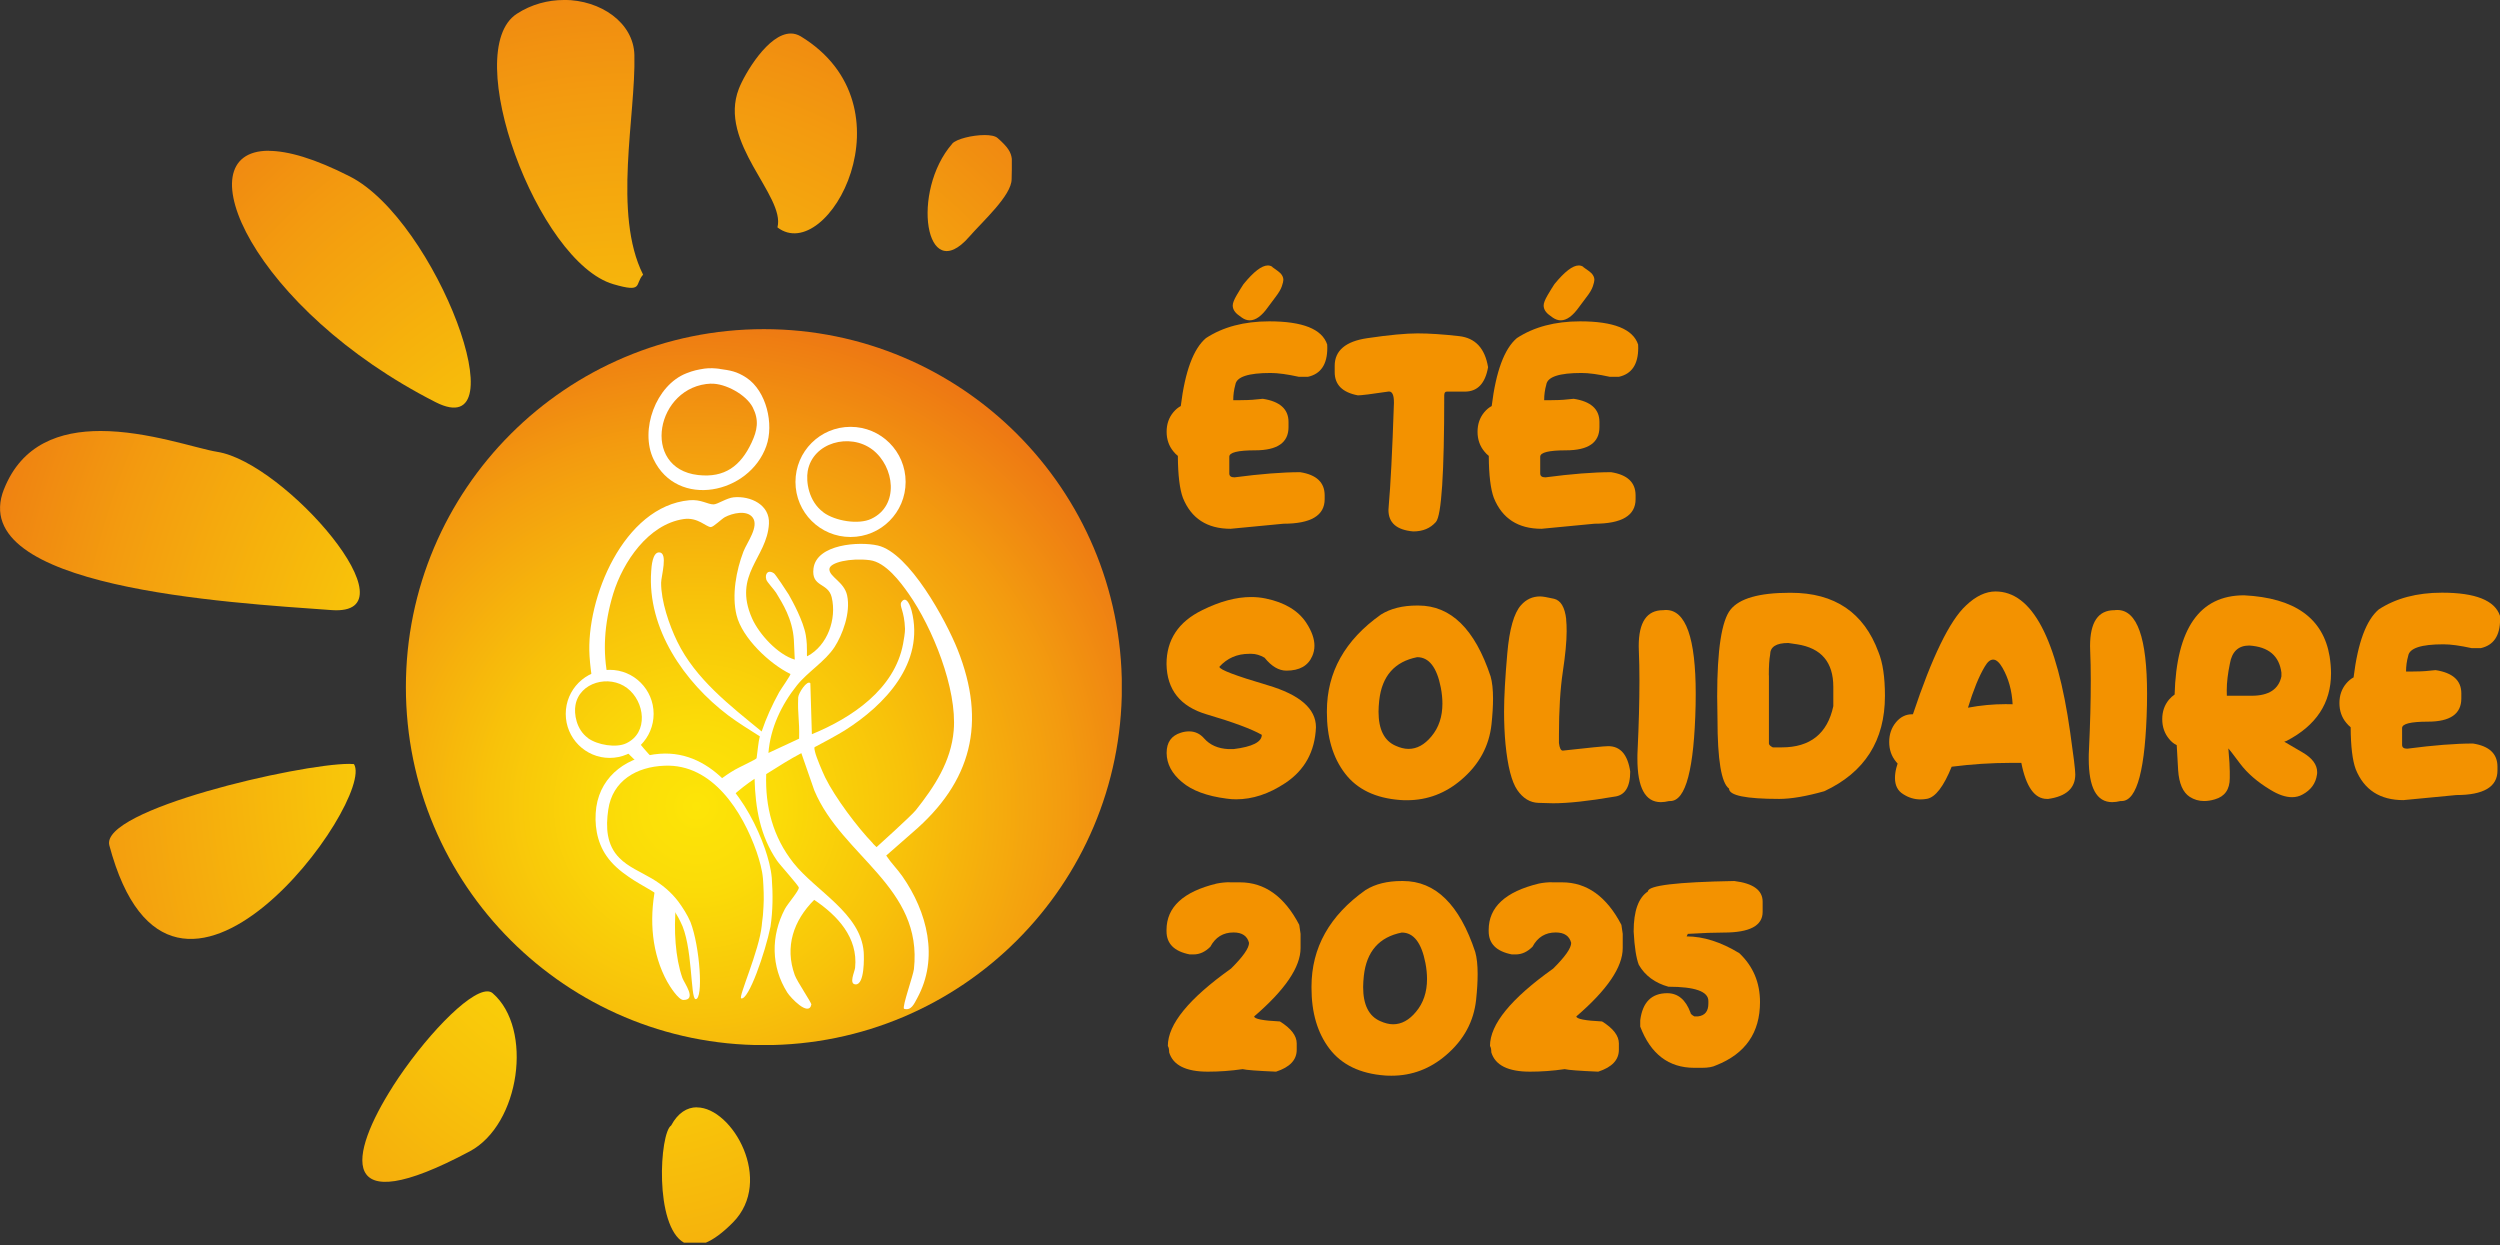 <svg xmlns="http://www.w3.org/2000/svg" xmlns:xlink="http://www.w3.org/1999/xlink" id="Calque_2" viewBox="0 0 246.93 122.99"><rect x="0" y="0" width="246.93" height="122.99" fill="#333333" stroke="none"/><defs><style>.cls-1{fill:url(#Dégradé_sans_nom_2-2);}.cls-2{fill:#fff;}.cls-3{fill:none;}.cls-4{fill:url(#Dégradé_sans_nom_2);}.cls-5{clip-path:url(#clippath-1);}.cls-6{fill:#f39200;}.cls-7{clip-path:url(#clippath-3);}.cls-8{clip-path:url(#clippath-2);}.cls-9{clip-path:url(#clippath);}</style><clipPath id="clippath"><path class="cls-3" d="M40.09,67.87c0,19.53,15.83,35.36,35.36,35.36s35.36-15.83,35.36-35.36-15.83-35.36-35.36-35.36-35.36,15.83-35.36,35.36"></path></clipPath><radialGradient id="D&#xE9;grad&#xE9;_sans_nom_2" cx="0" cy="122.99" fx="0" fy="122.99" r="1" gradientTransform="translate(68.78 8124.42) scale(65.41 -65.41)" gradientUnits="userSpaceOnUse"><stop offset="0" stop-color="#fde507"></stop><stop offset=".12" stop-color="#fbdc08"></stop><stop offset=".31" stop-color="#f8c30a"></stop><stop offset=".56" stop-color="#f39b0f"></stop><stop offset=".84" stop-color="#eb6515"></stop><stop offset="1" stop-color="#e7431a"></stop></radialGradient><clipPath id="clippath-1"><rect class="cls-3" width="246.93" height="122.99"></rect></clipPath><clipPath id="clippath-2"><path class="cls-3" d="M68.83,109.37c-.95,0-1.86.53-2.54,1.8-1.13.73-1.69,9.93,1.28,11.58h2.13c.77-.32,1.66-.96,2.69-2,4.08-4.12-.05-11.37-3.56-11.37h0M38.79,107.33c-4.3,6.73-5.66,13.47,7.61,6.39,4.97-2.65,6.29-12.13,2.26-15.62-.14-.12-.32-.18-.53-.18-1.89,0-6.33,4.7-9.34,9.4M10.8,83.5c6.24,23.38,26.37-4.56,24.16-8.03-.14-.01-.29-.02-.47-.02-4.95,0-24.62,4.53-23.69,8.05M.39,48.32c-3.85,9.75,22.11,11.2,32.36,11.94,8.53.62-4.6-14.58-11.29-15.63-2.02-.32-6.88-2.06-11.53-2.06-3.96,0-7.77,1.27-9.54,5.76M26.54,14.89c-8.57,0-1.5,15.68,16.48,24.83,8.37,4.26.08-17.94-8.46-22.29-3.47-1.77-6.13-2.53-8.02-2.53h0M94.06,14.19c-4.11,4.7-2.67,14.17,1.66,9.21,1.33-1.53,4.2-4.09,4.2-5.7,0-.37.01-.68.02-.96v-1.04c-.07-.66-.38-1.17-1.41-2.07-.24-.21-.72-.29-1.28-.29-1.21,0-2.8.39-3.2.85M72.98,8.76c-2.09,5.36,4.62,10.58,3.81,13.7,4.97,3.82,13.6-11.99,2.3-18.87-.32-.19-.65-.28-.98-.28-2.23,0-4.55,3.97-5.13,5.45M55.69,0c-1.56,0-3.19.42-4.64,1.36-5.67,3.68,2.05,24.53,9.53,26.71,3.01.88,2.08,0,2.94-.94-3.01-6.01-.71-15.71-.86-21.7-.08-3.2-3.34-5.43-6.94-5.44h-.04Z"></path></clipPath><radialGradient id="D&#xE9;grad&#xE9;_sans_nom_2-2" gradientTransform="translate(61.98 14508.15) scale(95.49 -117.35)" xlink:href="#D&#xE9;grad&#xE9;_sans_nom_2"></radialGradient><clipPath id="clippath-3"><rect class="cls-3" width="246.93" height="122.99"></rect></clipPath></defs><g id="Calque_1-2"><path class="cls-6" d="M125.66,26.37l.54.39c.37.26.56.56.56.89,0,.12-.05.33-.15.63-.1.3-.32.66-.64,1.08-.32.42-.56.74-.71.95-.62.89-1.23,1.33-1.82,1.33-.27,0-.53-.09-.78-.27l-.27-.2c-.42-.29-.63-.62-.63-1,0-.23.13-.57.4-1.03.27-.46.49-.81.66-1.07,1.01-1.24,1.81-1.85,2.41-1.85.17,0,.32.05.45.14M116.63,40.09c.42-3.42,1.25-5.65,2.49-6.7,1.69-1.1,3.77-1.65,6.24-1.65,3.31,0,5.22.76,5.73,2.29,0,.11.01.22.01.33,0,1.63-.64,2.58-1.92,2.86h-.88c-1.14-.25-2.07-.38-2.8-.38-2.2,0-3.36.38-3.48,1.15-.14.5-.21,1.01-.21,1.54h.5s.51-.01.51-.01c.53,0,1.17-.04,1.91-.13,1.69.26,2.54,1.02,2.54,2.29v.51c0,1.53-1.1,2.29-3.3,2.29-1.7,0-2.55.21-2.55.63v1.66c0,.25.17.38.51.38,2.59-.34,4.75-.51,6.49-.51,1.61.25,2.42,1.01,2.42,2.29v.38c0,1.61-1.36,2.42-4.07,2.42l-5.22.5c-2.32,0-3.89-1.02-4.71-3.05-.32-.86-.49-2.24-.5-4.15-.15-.12-.3-.26-.44-.44-.44-.53-.67-1.18-.67-1.94s.22-1.4.67-1.94c.23-.27.47-.47.74-.61"></path><path class="cls-6" d="M140.01,32.93c1.14,0,2.51.09,4.11.27,1.6.18,2.55,1.2,2.86,3.07-.28,1.61-1.05,2.41-2.29,2.41h-1.79c-.17,0-.25.13-.25.38,0,7.7-.27,11.86-.82,12.49-.55.63-1.29.94-2.24.94-1.64-.14-2.45-.85-2.45-2.12,0-.14.01-.28.03-.44.17-1.91.35-5.27.51-10.11v-.09c0-.7-.16-1.06-.48-1.06h-.03c-1.72.26-2.73.38-3.05.38-1.53-.29-2.29-1.05-2.29-2.29v-.63c0-1.5,1.08-2.42,3.23-2.73,2.16-.32,3.81-.47,4.95-.47"></path><path class="cls-6" d="M156.37,26.37l.55.39c.37.26.56.56.56.89,0,.12-.05.33-.15.63-.1.3-.31.66-.64,1.08-.32.42-.56.74-.71.95-.63.89-1.23,1.33-1.82,1.33-.27,0-.53-.09-.79-.27l-.27-.2c-.42-.29-.63-.62-.63-1,0-.23.13-.57.4-1.03.27-.46.49-.81.66-1.07,1.01-1.24,1.81-1.85,2.41-1.85.17,0,.32.05.45.14M147.34,40.09c.42-3.42,1.25-5.65,2.49-6.7,1.69-1.1,3.77-1.65,6.24-1.65,3.31,0,5.22.76,5.73,2.29,0,.11.01.22.01.33,0,1.63-.64,2.58-1.92,2.86h-.88c-1.14-.25-2.07-.38-2.8-.38-2.2,0-3.36.38-3.48,1.15-.14.5-.21,1.01-.21,1.54h.5s.51-.01.51-.01c.53,0,1.17-.04,1.91-.13,1.69.26,2.54,1.02,2.54,2.29v.51c0,1.53-1.1,2.29-3.3,2.29-1.7,0-2.55.21-2.55.63v1.66c0,.25.17.38.51.38,2.59-.34,4.75-.51,6.49-.51,1.61.25,2.42,1.01,2.42,2.29v.38c0,1.61-1.36,2.42-4.07,2.42l-5.22.5c-2.32,0-3.89-1.02-4.71-3.05-.32-.86-.49-2.24-.5-4.15-.15-.12-.3-.26-.44-.44-.44-.53-.67-1.18-.67-1.94s.22-1.4.67-1.94c.23-.27.47-.47.74-.61"></path><path class="cls-6" d="M129.04,61.54c.52.8.79,1.55.79,2.24,0,.36-.07.69-.21,1.01-.41.97-1.26,1.45-2.56,1.45-.75,0-1.47-.42-2.16-1.28-.44-.25-.86-.38-1.28-.38h-.25c-1.17,0-2.15.42-2.93,1.28,0,.28,1.59.88,4.77,1.82,3.18.94,4.77,2.32,4.77,4.15-.1,2.41-1.12,4.25-3.04,5.52-1.61,1.07-3.23,1.6-4.85,1.6-.31,0-.62-.02-.94-.07-1.94-.25-3.41-.79-4.41-1.64-1-.84-1.5-1.79-1.51-2.86v-.02c0-1.04.47-1.7,1.41-1.99.28-.09.55-.13.81-.13.58,0,1.08.23,1.48.69.58.66,1.38,1.01,2.4,1.06h.51c1.86-.23,2.79-.7,2.79-1.41-1.02-.58-2.83-1.25-5.44-2.02-2.61-.77-3.93-2.43-3.97-4.97,0-2.39,1.17-4.17,3.52-5.32,1.75-.87,3.36-1.3,4.84-1.3.5,0,.99.05,1.46.15,1.86.39,3.19,1.19,3.99,2.4"></path><path class="cls-6" d="M136.23,69.17c-.04.4-.07.77-.07,1.12,0,1.75.56,2.88,1.69,3.37.44.2.87.31,1.27.31.83,0,1.58-.41,2.26-1.23.73-.87,1.09-1.95,1.09-3.24,0-.49-.05-1.03-.16-1.59-.39-2-1.17-3-2.33-3-2.23.44-3.48,1.86-3.75,4.26M139.98,59.81h.12c3.21,0,5.58,2.33,7.13,7,.16.56.24,1.29.24,2.2,0,.73-.05,1.57-.15,2.52-.23,2.15-1.21,3.97-2.96,5.47-1.58,1.36-3.38,2.04-5.39,2.04-.22,0-.44,0-.65-.02-2.46-.18-4.29-1.06-5.49-2.65-1.18-1.55-1.77-3.55-1.77-6v-.13c0-3.84,1.78-7.02,5.34-9.54.96-.6,2.15-.89,3.57-.89"></path><path class="cls-6" d="M154.69,61.17c.04.36.05.76.05,1.2,0,1-.13,2.33-.38,4-.25,1.67-.38,3.76-.38,6.28v.74c.06.5.19.75.38.75,2.6-.29,4.09-.44,4.49-.44,1.19,0,1.92.83,2.17,2.5,0,1.55-.53,2.38-1.59,2.49-2.55.44-4.56.65-6.03.65-.15,0-.64-.02-1.46-.04-.82-.03-1.51-.45-2.07-1.26s-.95-2.33-1.17-4.56c-.09-.98-.14-2.05-.14-3.2,0-1.45.11-3.37.32-5.76.21-2.39.66-3.97,1.35-4.74.51-.58,1.14-.87,1.89-.87.24,0,.7.08,1.37.23.67.16,1.07.83,1.21,2.03"></path><path class="cls-6" d="M164.33,60.26c.07,0,.14-.01.22-.01,1.96,0,2.94,2.76,2.94,8.29,0,.35,0,.71-.01,1.09-.14,6.33-.97,9.49-2.5,9.49h-.11c-.3.07-.57.11-.82.11-1.55,0-2.32-1.43-2.32-4.29,0-.27,0-.55.02-.84.12-2.54.18-4.83.18-6.85,0-1.09-.02-2.1-.06-3.04,0-.14-.01-.27-.01-.4,0-2.36.8-3.54,2.4-3.54h.07Z"></path><path class="cls-6" d="M174.72,66.7v6.74c0,.12.13.25.38.38h.89c2.81,0,4.51-1.36,5.09-4.07v-1.91c0-2.44-1.19-3.83-3.57-4.2l-.88-.13c-1.19,0-1.79.38-1.79,1.15-.09.48-.13,1.16-.13,2.04M176.76,58.55h.13c4.32,0,7.21,1.95,8.65,5.86.43,1.05.64,2.49.64,4.32,0,4.42-2,7.56-5.99,9.42-1.8.51-3.29.76-4.45.76-3.31,0-4.96-.34-4.96-1.02-.76-.55-1.14-2.84-1.14-6.87-.02-.79-.03-1.54-.03-2.25,0-4.6.44-7.46,1.32-8.56.88-1.1,2.83-1.66,5.83-1.66"></path><path class="cls-6" d="M194.38,69.9c1.23-.23,2.47-.35,3.72-.35.23,0,.45,0,.69.01-.07-1.37-.41-2.57-1-3.6-.31-.54-.62-.81-.92-.81s-.56.23-.83.69c-.57.95-1.12,2.3-1.66,4.06M188.94,70.56c1.89-5.67,3.63-9.25,5.23-10.74.97-.93,1.95-1.4,2.93-1.4,3.61,0,6.06,4.62,7.37,13.87.34,2.36.51,3.76.51,4.2,0,1.36-.89,2.17-2.67,2.42h-.13c-1.21,0-2.06-1.18-2.53-3.56-.33,0-.67,0-1,0-1.96,0-3.92.13-5.88.38-.79,1.95-1.6,3.01-2.43,3.17-.22.04-.44.06-.65.06-.6,0-1.17-.17-1.71-.52-.54-.33-.81-.87-.81-1.6,0-.3.04-.62.13-.98l.13-.44c-.06-.06-.11-.12-.16-.19-.44-.53-.67-1.18-.67-1.94s.22-1.4.66-1.94c.44-.53.97-.8,1.59-.8h.09Z"></path><path class="cls-6" d="M208.91,60.26c.07,0,.14-.01.22-.01,1.96,0,2.94,2.76,2.94,8.29,0,.35,0,.71-.01,1.09-.14,6.33-.97,9.49-2.5,9.49h-.11c-.3.07-.57.11-.82.11-1.55,0-2.32-1.43-2.32-4.29,0-.27,0-.55.02-.84.12-2.54.18-4.83.18-6.85,0-1.09-.02-2.1-.06-3.04,0-.14-.01-.27-.01-.4,0-2.36.8-3.54,2.4-3.54h.07Z"></path><path class="cls-6" d="M219.96,68.72h2.45c1.68,0,2.66-.64,2.93-1.91v-.38c-.22-1.66-1.28-2.55-3.18-2.67-1.07,0-1.71.6-1.91,1.79-.2.96-.31,1.84-.31,2.64,0,.18,0,.36.01.53M214.79,68.63c.18-6.55,2.47-9.83,6.86-9.83,5,.25,7.82,2.26,8.45,6.03.09.58.14,1.14.14,1.68,0,2.93-1.46,5.15-4.39,6.67-.07.03-.15.05-.23.08.68.4,1.29.75,1.81,1.06.96.56,1.44,1.21,1.44,1.95,0,.08,0,.16-.02.25-.12.85-.59,1.51-1.43,1.96-.31.17-.65.26-1.03.26-.63,0-1.35-.24-2.14-.73-1.28-.77-2.27-1.63-2.98-2.57-.71-.94-1.09-1.45-1.16-1.51,0,.01-.01.03-.01.04,0,.03,0,.06.01.09.09,1,.13,1.72.13,2.17v.63c0,1.11-.49,1.81-1.46,2.09-.39.12-.75.17-1.08.17-.52,0-.99-.14-1.41-.41-.68-.44-1.06-1.32-1.15-2.62l-.14-2.49c-.28-.13-.54-.34-.76-.62-.44-.53-.67-1.18-.67-1.94s.22-1.4.67-1.94c.17-.2.35-.36.54-.49"></path><path class="cls-6" d="M232.47,66.89c.42-3.42,1.25-5.65,2.49-6.7,1.69-1.1,3.77-1.65,6.24-1.65,3.31,0,5.22.76,5.73,2.29,0,.11.01.22.01.33,0,1.63-.64,2.58-1.92,2.86h-.88c-1.14-.25-2.07-.38-2.8-.38-2.2,0-3.36.38-3.48,1.15-.14.5-.21,1.01-.21,1.54h.5s.51-.01.51-.01c.53,0,1.17-.04,1.91-.13,1.69.26,2.54,1.02,2.54,2.29v.51c0,1.53-1.1,2.29-3.3,2.29-1.7,0-2.55.21-2.55.63v1.66c0,.26.17.38.51.38,2.59-.34,4.75-.51,6.49-.51,1.61.25,2.42,1.01,2.42,2.29v.38c0,1.61-1.36,2.42-4.07,2.42l-5.22.5c-2.32,0-3.89-1.02-4.71-3.05-.32-.86-.49-2.24-.5-4.15-.15-.12-.3-.26-.44-.44-.44-.53-.67-1.18-.67-1.94s.22-1.4.67-1.94c.23-.27.47-.47.74-.61"></path><path class="cls-6" d="M121.46,87.15h1.01c2.45,0,4.4,1.4,5.86,4.2l.13.89v1.4c0,1.88-1.53,4.13-4.58,6.75,0,.25.85.42,2.54.5,1.1.68,1.66,1.41,1.66,2.17v.63c0,1-.68,1.72-2.04,2.16-1.85-.08-2.95-.16-3.3-.25-1.18.17-2.32.25-3.44.25-2.17,0-3.44-.64-3.82-1.91,0-.28-.04-.49-.13-.63,0-2.14,2.08-4.68,6.24-7.64,1.18-1.17,1.78-2.02,1.78-2.54-.17-.68-.68-1.03-1.53-1.03-1.03,0-1.79.47-2.29,1.41-.51.51-1.06.76-1.66.76h-.38c-1.53-.3-2.29-1.06-2.29-2.29v-.13c0-2.25,1.65-3.78,4.96-4.58.45-.09.88-.13,1.28-.13"></path><path class="cls-6" d="M134.71,96.37c-.04.4-.07.77-.07,1.12,0,1.75.56,2.88,1.69,3.37.44.2.87.31,1.27.31.83,0,1.58-.41,2.26-1.23.73-.87,1.09-1.95,1.09-3.24,0-.49-.05-1.02-.16-1.59-.39-2-1.17-3-2.33-3-2.23.44-3.48,1.86-3.75,4.26M138.46,87.02h.12c3.21,0,5.58,2.33,7.13,7,.16.56.24,1.29.24,2.2,0,.73-.05,1.57-.15,2.52-.23,2.15-1.21,3.97-2.96,5.47-1.58,1.36-3.38,2.04-5.39,2.04-.22,0-.44,0-.65-.02-2.46-.18-4.29-1.07-5.49-2.65-1.18-1.55-1.77-3.55-1.77-6v-.13c0-3.84,1.78-7.02,5.34-9.54.96-.6,2.15-.89,3.57-.89"></path><path class="cls-6" d="M153.28,87.15h1.01c2.45,0,4.4,1.4,5.86,4.2l.13.89v1.4c0,1.88-1.53,4.13-4.58,6.75,0,.25.85.42,2.54.5,1.1.68,1.66,1.41,1.66,2.17v.63c0,1-.68,1.72-2.04,2.16-1.85-.08-2.95-.16-3.31-.25-1.18.17-2.32.25-3.43.25-2.17,0-3.44-.64-3.82-1.91,0-.28-.04-.49-.13-.63,0-2.14,2.08-4.68,6.24-7.64,1.18-1.17,1.78-2.02,1.78-2.54-.17-.68-.68-1.03-1.53-1.03-1.02,0-1.79.47-2.29,1.41-.51.51-1.06.76-1.66.76h-.38c-1.53-.3-2.29-1.06-2.29-2.29v-.13c0-2.25,1.65-3.78,4.96-4.58.45-.09.88-.13,1.28-.13"></path><path class="cls-6" d="M171.3,87.02c1.87.23,2.8.91,2.8,2.04v1.01c0,1.36-1.27,2.04-3.82,2.04-.9,0-2.09.04-3.57.13l-.12.25c1.65,0,3.39.55,5.21,1.66,1.36,1.29,2.04,2.9,2.04,4.83,0,3.02-1.44,5.1-4.33,6.24-.34.17-.8.25-1.4.25h-.76c-2.53,0-4.31-1.36-5.34-4.07v-.63c.23-1.78,1.12-2.67,2.67-2.67,1.05,0,1.82.64,2.29,1.91,0,.12.13.24.38.38h.38c.68-.09,1.01-.51,1.01-1.27v-.25c0-.94-1.32-1.41-3.95-1.41-1.32-.37-2.3-1.09-2.92-2.16-.25-.64-.43-1.74-.51-3.3,0-2.01.47-3.33,1.41-3.95,0-.59,2.84-.93,8.52-1.03"></path><g class="cls-9"><rect class="cls-4" x="40.09" y="32.51" width="70.71" height="70.71"></rect></g><g class="cls-5"><path class="cls-2" d="M70.24,37.89c-5.46.21-6.99,8.38-1.29,9.03,2.64.3,4.21-.91,5.28-3.19.58-1.24.76-2.23.12-3.49-.64-1.26-2.72-2.39-4.11-2.34M71.08,36.44c1.02.14,1.68.23,2.65.87,1.98,1.32,2.73,4.59,1.96,6.75-1.68,4.74-8.78,6.22-11.14,1.3-1.38-2.88.23-7.31,3.25-8.49.71-.28,1.1-.35,1.77-.46.52-.08,1.13-.03,1.51.02"></path><path class="cls-2" d="M81.33,50.61c1.17.86,3.47,1.23,4.72.64,2.81-1.31,2.31-5.17.12-6.84-2.23-1.69-5.89-.71-6.39,2.12-.18,1.04.08,2.99,1.55,4.07M89.45,47.6c0,3.01-2.43,5.44-5.44,5.44s-5.44-2.43-5.44-5.44,2.43-5.44,5.44-5.44,5.44,2.43,5.44,5.44"></path><path class="cls-2" d="M58.08,72.91c.94.68,2.78.98,3.77.51,2.24-1.05,1.85-4.13.09-5.46-1.78-1.35-4.71-.57-5.1,1.69-.15.83.06,2.39,1.24,3.25M64.56,70.51c0,2.4-1.94,4.35-4.34,4.35s-4.34-1.95-4.34-4.35,1.94-4.35,4.34-4.35,4.34,1.95,4.34,4.35"></path><path class="cls-2" d="M66.77,89.46c-.04-.05-.08-.11-.12-.16-.47-.62-1.16-1.11-1.92-1.59-.62,3.21-.34,6.5,1.17,9.25.25.45,1.11,1.81,1.6,1.81,1.37,0,.08-1.67-.1-2.18-.7-1.98-.86-4.76-.64-7.13"></path><path class="cls-2" d="M68.7,98.68c-.52-.04-.26-5.35-1.5-7.66-.26-.54-.58-1.06-.95-1.53-1.12-1.3-2.72-1.87-4.16-2.89-.81-.55-1.61-1.22-2.18-2.05-.98-1.4-1.24-3.19-1.01-4.85.48-3.2,3.2-5.03,6.28-5.25,5.35-.39,8.81,4.92,10.38,9.39.31.92.58,1.88.67,2.87.12,1.6.11,3.25-.13,4.83-.51,2.51-2.16,7.29-2.89,7.07-.31-.1,1.78-4.71,2.03-7.19.03-.46.13-.92.14-1.39l.03-.46c.06-.89.01-1.89-.05-2.78-.08-.91-.34-1.79-.63-2.66-1.39-3.96-4.35-8.71-9.1-8.5-2.75.1-5.14,1.48-5.55,4.34-.26,1.73-.17,3.51,1.1,4.77.85.88,2.14,1.4,3.2,2.03,1.01.6,1.89,1.32,2.62,2.28.46.63.89,1.3,1.2,2.02.93,2.41,1.3,7.66.5,7.62"></path></g><g class="cls-8"><rect class="cls-1" x="-3.46" width="103.4" height="122.74"></rect></g><g class="cls-7"><path class="cls-2" d="M86.22,83.3c-1.53-1.58-3.74-4.53-4.71-6.5-.27-.56-.89-2.01-1.01-2.55-.09-.43-.11-.43.11-.53.34-.16,2.27-1.22,2.82-1.57,3.97-2.51,7.94-6.66,6.61-11.84-.09-.35-.5-1.58-1-.85-.26.38.29.84.35,2.65.01.35-.12,1.11-.19,1.48-.84,4.49-5.08,7.32-9.01,8.93l-.15-5.04c-.33-.34-1.18.99-1.2,1.4-.07,1.81.14,2.14.09,4.08l-3.03,1.41c.19-2.46,1.28-4.75,2.81-6.67,1.08-1.35,2.8-2.37,3.72-3.79.76-1.17,1.62-3.38,1.24-5.11-.29-1.33-1.76-1.82-1.75-2.58.01-.68,2.1-1.13,4-.89,1.56.2,3.02,2.16,3.82,3.3,2.36,3.35,4.81,9.4,4.46,13.52-.26,3.07-1.9,5.55-3.75,7.88-.45.56-3.87,3.64-3.87,3.64,0,0-.22-.2-.37-.36M87.53,84.51c.51-.43,2.22-1.96,2.59-2.27,5.87-5.01,7.34-10.86,4.46-18.09-1.13-2.83-4.76-9.56-7.88-10.27-1.84-.42-6.04-.14-6.35,2.26-.24,1.89,1.45,1.37,1.8,2.86.51,2.15-.42,4.76-2.4,5.81-.13.07.06-.76-.16-2.07-.24-1.4-1.3-3.34-1.69-4.02-.18-.3-1.29-1.97-1.45-2.09-.54-.39-.94,0-.76.62.07.24.76.97.97,1.3.62,1.03,1.61,2.56,1.75,4.63l.09,1.97c-1.67-.49-3.52-2.5-4.22-4.08-1.92-4.36,1.48-5.94,1.67-9.33.11-1.89-1.83-2.78-3.48-2.62-.68.06-1.59.69-1.98.7-.58.01-1.26-.52-2.41-.41-6.49.61-10.21,9.71-9.85,15.39.06.93.17,1.81.33,2.64.24-.12.5-.22.77-.28.25-.06.5-.09.75-.09-.57-2.62-.42-5.43.49-8.43.96-3.13,3.46-6.85,6.95-7.37,1.41-.21,2.23.79,2.69.79.26,0,1.06-.8,1.39-.98.73-.39,2.15-.73,2.73.02.69.88-.56,2.49-.9,3.38-.72,1.88-1.16,4.31-.68,6.28.56,2.27,3.28,4.82,5.32,5.81.06.09-.95,1.51-1.11,1.8-.68,1.23-1.28,2.54-1.73,3.88-3.11-2.55-6.53-5.17-8.34-8.89-.79-1.62-1.6-3.99-1.59-5.8,0-.62.72-3-.2-3-.65,0-.75,1.37-.78,1.86-.41,5.68,3.28,10.97,7.61,14.24,1,.75,2.07,1.4,3.12,2.07-.15.53-.22,1.51-.32,2.16-.02.11-1.76.91-2.13,1.13-.57.33-1.11.7-1.63,1.11.49.46.94.97,1.36,1.51.69-.63,1.43-1.2,2.2-1.72.08,2.91.55,5.64,2.21,8.08.3.44,2.15,2.47,2.16,2.67.03.31-1.11,1.6-1.38,2.12-1.39,2.65-1.37,5.69.24,8.24.32.51,2.12,2.43,2.38,1.19.03-.16-1.43-2.31-1.64-2.91-1.01-2.8-.12-5.39,1.92-7.43,2.29,1.54,4.35,3.72,4.04,6.71-.04.39-.66,1.64.07,1.64.87,0,.82-2.62.78-3.2-.3-3.83-4.74-6.02-6.94-8.8-2.03-2.57-2.8-5.54-2.69-8.77,1.37-.86,2.34-1.48,3.47-2.07l1.28,3.68c2.75,6.55,10.74,9.53,9.84,17.65-.07.63-1.18,3.72-.98,3.92.72.21.99-.48,1.3-1.04,2.17-3.97,1-8.53-1.47-12.06-.52-.74-1.07-1.26-1.57-2.01"></path><path class="cls-2" d="M61.47,73.77c.46.55.98,1.08,1.55,1.58.47-.17.97-.3,1.51-.39-.66-.68-1.26-1.38-1.78-2.1-.34.39-.78.7-1.28.91"></path></g></g></svg>